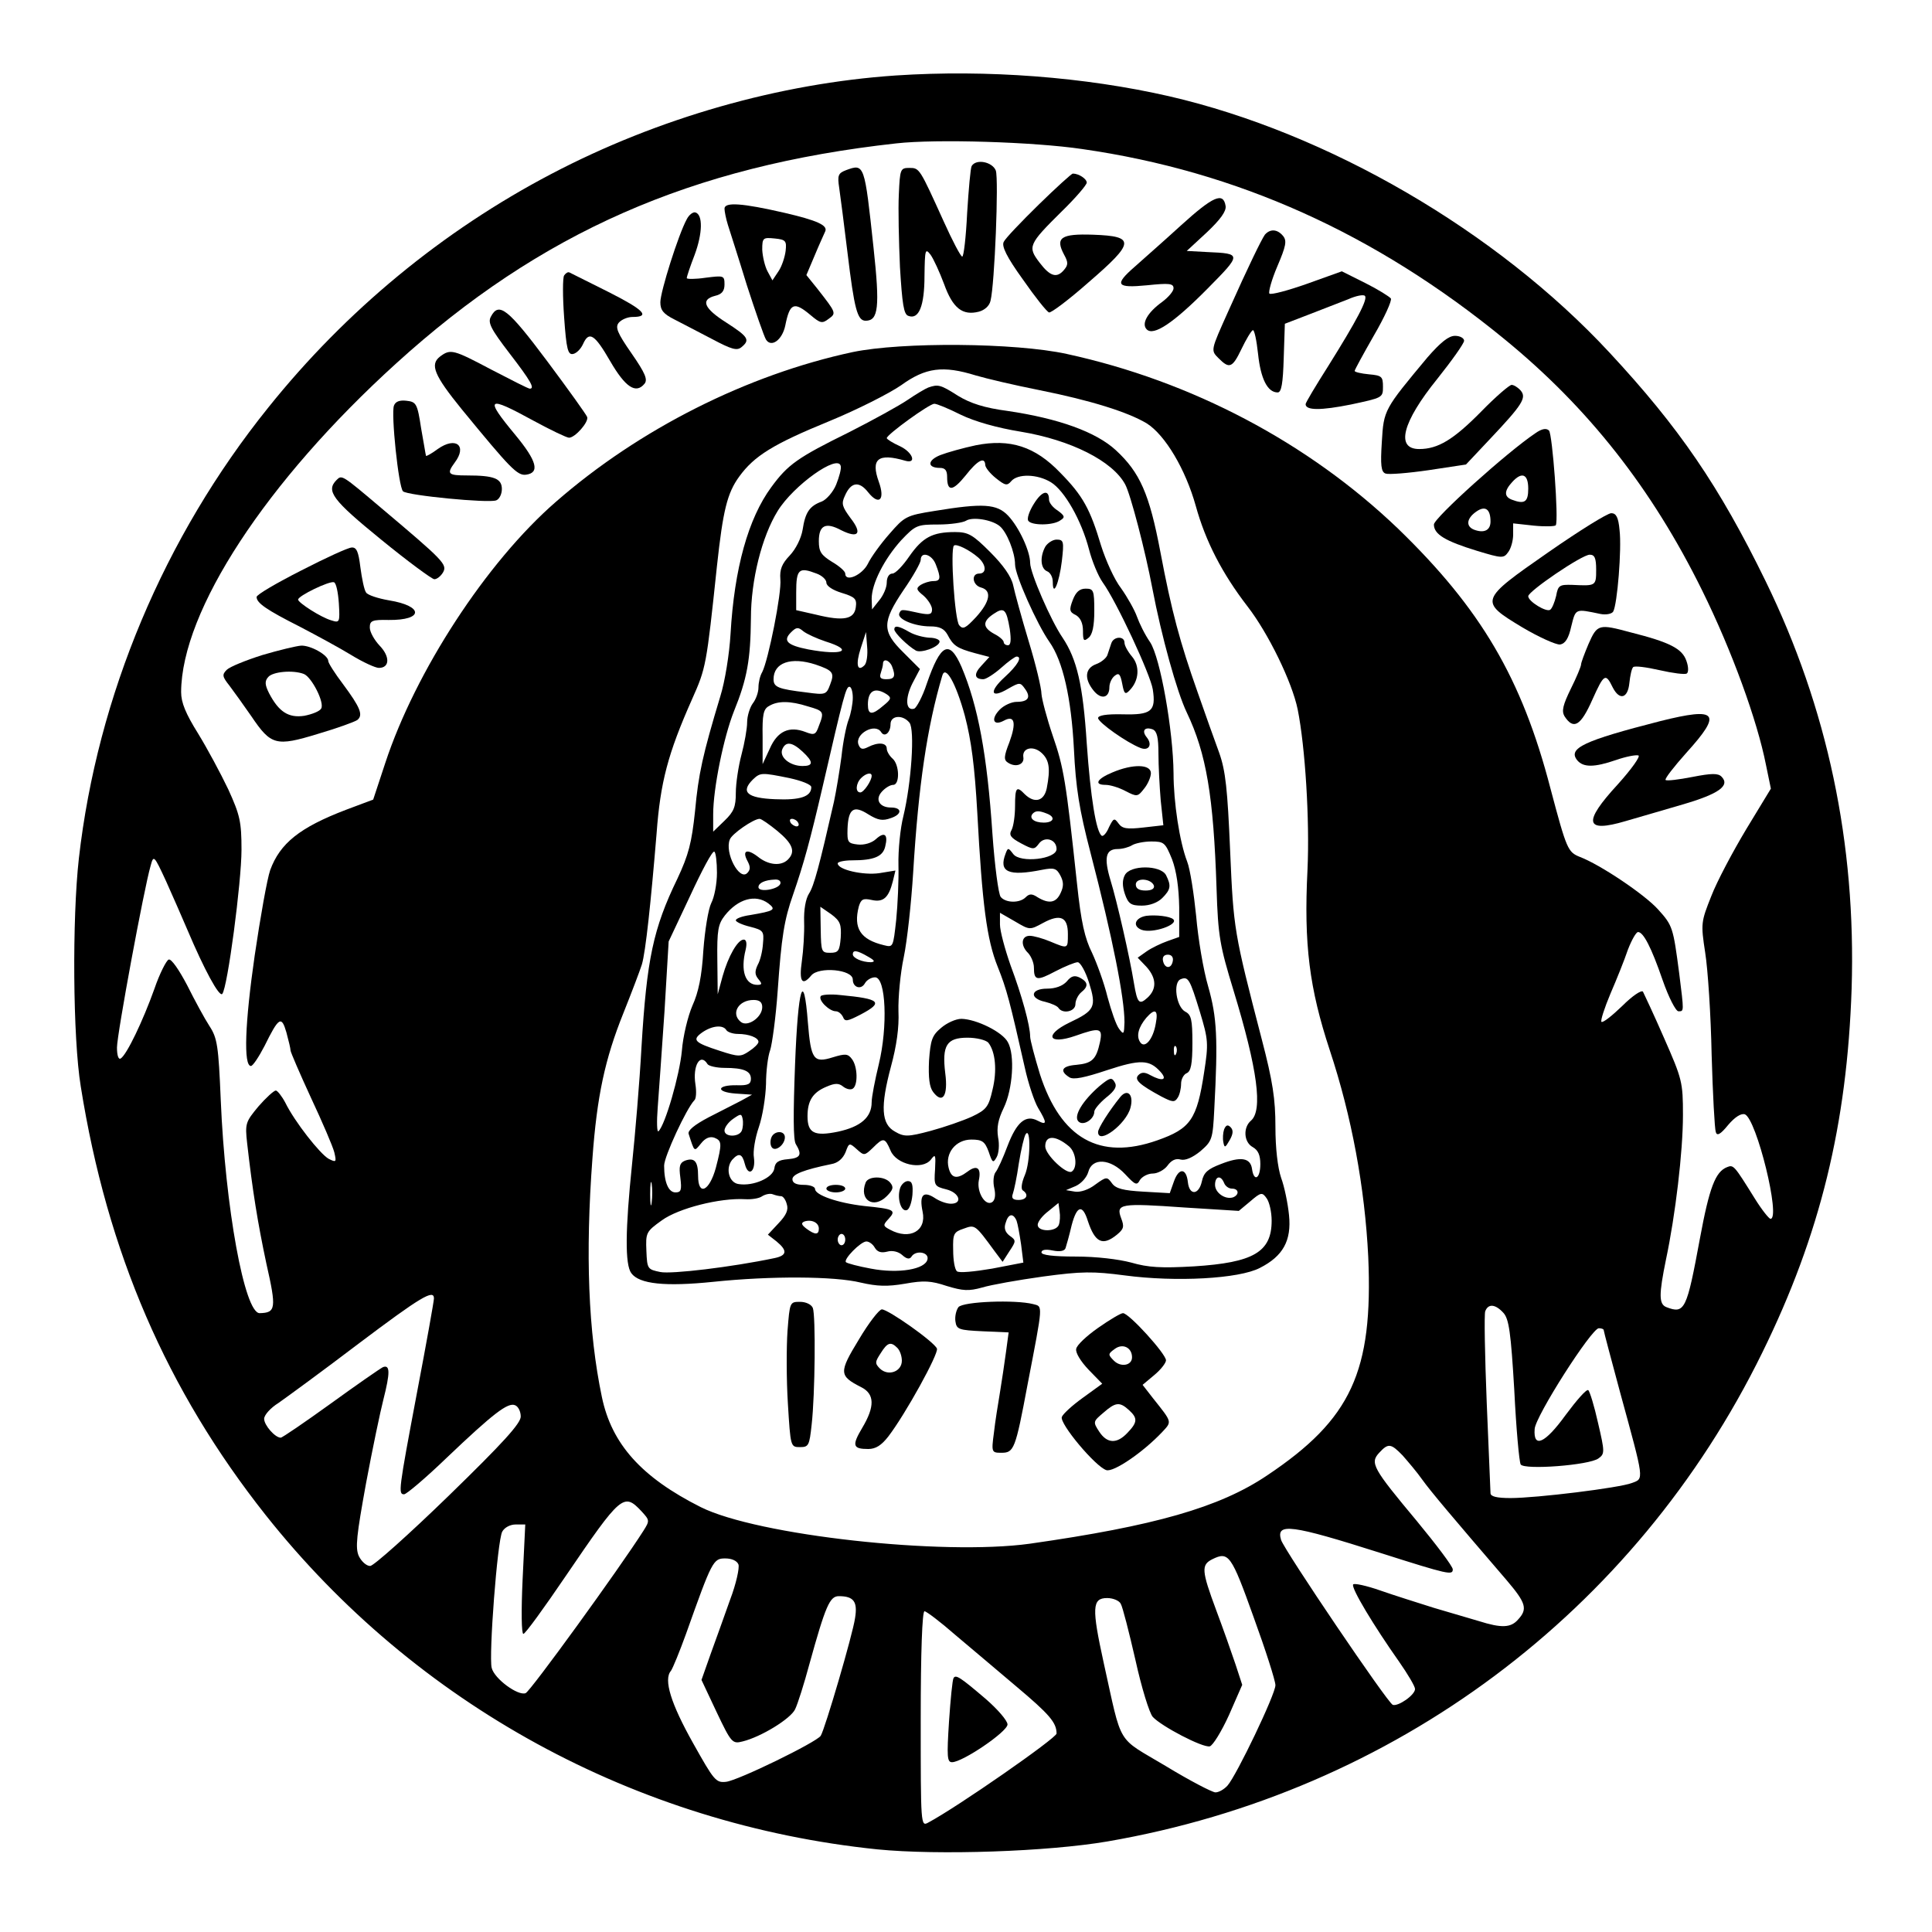 <?xml version="1.0" standalone="no"?>
<!DOCTYPE svg PUBLIC "-//W3C//DTD SVG 20010904//EN"
 "http://www.w3.org/TR/2001/REC-SVG-20010904/DTD/svg10.dtd">
<svg version="1.0" xmlns="http://www.w3.org/2000/svg"
 width="512pt" height="512pt" viewBox="0 0 512 512"
 preserveAspectRatio="xMidYMid meet">
<g transform="translate(0,512) scale(0.1,-0.1)"
fill="#000000" stroke="none">
<path d="M2374 4920 c-308 -21 -629 -112 -913 -261 -288 -151 -544 -362 -750
-619 -276 -343 -453 -764 -502 -1195 -18 -160 -16 -476 5 -604 70 -440 228
-805 490 -1136 398 -502 981 -820 1621 -886 162 -16 452 -6 610 21 760 131
1398 608 1735 1295 154 313 225 606 237 965 12 385 -64 744 -228 1080 -123
252 -229 407 -414 606 -299 322 -746 582 -1167 679 -223 51 -482 71 -724 55z
m494 -195 c411 -59 777 -224 1118 -503 223 -182 392 -397 525 -667 79 -160
146 -345 169 -462 l13 -63 -65 -107 c-36 -60 -78 -139 -93 -178 -27 -68 -28
-72 -16 -150 7 -44 15 -165 17 -270 3 -104 8 -197 11 -205 3 -11 12 -7 33 19
18 21 34 31 44 28 31 -12 96 -277 68 -277 -4 0 -24 25 -43 56 -53 85 -55 88
-72 81 -31 -12 -47 -54 -72 -189 -35 -189 -40 -201 -89 -182 -20 8 -20 33 -1
126 25 118 45 286 45 383 0 87 -2 95 -50 204 -27 62 -53 117 -56 123 -4 5 -28
-11 -55 -38 -27 -26 -51 -45 -55 -42 -3 3 8 37 24 75 16 37 37 89 46 116 10
26 22 47 27 47 14 0 35 -40 65 -127 16 -46 35 -83 42 -83 15 0 15 -3 2 101
-16 121 -17 126 -56 169 -36 40 -154 119 -207 139 -32 13 -35 19 -78 181 -76
293 -185 477 -404 689 -238 228 -547 391 -878 463 -137 30 -437 32 -567 5
-280 -60 -566 -204 -787 -397 -184 -160 -372 -449 -452 -692 l-32 -97 -72 -27
c-123 -47 -175 -89 -201 -160 -8 -23 -26 -124 -41 -226 -26 -180 -30 -293 -10
-293 5 0 21 24 36 53 38 77 45 81 58 36 6 -22 11 -43 11 -48 0 -4 24 -60 54
-125 30 -64 58 -129 62 -145 6 -26 5 -27 -15 -17 -23 13 -90 98 -115 149 -9
17 -21 32 -25 32 -5 0 -26 -19 -46 -42 -34 -41 -36 -45 -30 -98 14 -124 28
-211 51 -319 27 -119 25 -130 -18 -131 -40 0 -91 280 -103 565 -6 143 -9 164
-30 196 -13 20 -39 68 -59 108 -21 40 -42 71 -49 68 -6 -2 -24 -37 -38 -78
-30 -84 -73 -174 -89 -184 -6 -4 -10 8 -10 29 0 35 72 423 89 481 8 30 9 29
41 -40 17 -38 43 -97 57 -130 44 -104 84 -178 92 -169 14 16 51 297 51 382 0
74 -4 92 -35 160 -20 42 -56 109 -80 148 -33 53 -45 82 -45 110 1 215 225 558
570 871 382 347 782 523 1325 583 106 12 365 4 493 -15z m-282 -600 c27 -8
103 -26 169 -39 135 -27 234 -58 284 -88 49 -31 103 -122 130 -219 26 -94 70
-179 137 -266 55 -71 118 -200 133 -273 20 -100 32 -293 26 -425 -10 -198 5
-314 59 -478 58 -175 93 -364 102 -548 13 -304 -45 -430 -268 -579 -126 -85
-299 -134 -629 -181 -232 -32 -722 22 -872 97 -157 79 -236 167 -262 292 -36
172 -44 378 -25 632 12 165 33 263 82 385 22 55 44 113 49 129 10 33 24 166
39 347 10 136 30 212 94 356 37 83 38 88 66 353 16 147 27 193 59 237 40 55
90 86 239 147 73 30 158 73 190 95 65 47 111 53 198 26z m-1436 -2446 c0 -7
-20 -119 -45 -250 -49 -260 -50 -269 -34 -269 6 0 57 43 112 96 125 119 163
148 182 140 8 -3 15 -16 15 -30 0 -18 -46 -69 -191 -210 -105 -102 -199 -186
-208 -186 -10 0 -23 12 -30 26 -10 22 -6 55 19 193 17 91 38 191 46 222 18 71
18 93 -1 86 -8 -4 -70 -47 -139 -97 -68 -49 -128 -90 -132 -90 -15 0 -44 33
-44 50 0 10 17 29 38 42 20 14 116 84 212 157 166 125 200 145 200 120z m2834
-38 c15 -16 20 -53 29 -205 5 -102 13 -190 17 -197 10 -15 182 -2 206 16 17
12 17 17 -1 94 -10 45 -22 84 -26 87 -5 3 -31 -27 -60 -66 -55 -76 -86 -89
-82 -37 2 34 151 267 170 267 7 0 13 -2 13 -5 0 -3 20 -78 44 -167 64 -234 63
-226 31 -238 -33 -13 -253 -40 -322 -40 -36 0 -53 4 -53 13 0 6 -5 114 -10
239 -5 126 -7 235 -4 243 8 21 27 19 48 -4z m-267 -378 c14 -16 38 -44 52 -64
23 -32 78 -97 224 -267 51 -60 56 -76 30 -104 -19 -22 -44 -23 -104 -4 -24 7
-78 23 -119 35 -41 13 -105 33 -142 46 -37 13 -70 20 -72 16 -6 -9 55 -110
122 -205 23 -33 42 -65 42 -72 0 -16 -45 -47 -59 -42 -13 4 -287 409 -296 437
-14 46 26 41 265 -35 179 -57 190 -59 190 -43 0 8 -44 66 -96 129 -116 139
-124 153 -99 180 24 26 31 25 62 -7z m-2017 -148 c22 -24 22 -25 5 -52 -63
-99 -300 -426 -312 -430 -20 -8 -83 38 -90 67 -8 32 15 337 28 361 6 11 21 19
36 19 l25 0 -7 -145 c-4 -85 -3 -145 2 -145 5 0 55 69 112 153 147 216 154
222 201 172z m1622 -280 c32 -88 58 -169 58 -181 0 -24 -103 -239 -127 -266
-9 -10 -23 -18 -32 -18 -8 0 -68 31 -132 70 -132 79 -114 48 -164 273 -32 146
-31 172 9 172 16 0 32 -7 36 -15 5 -8 22 -75 39 -149 16 -73 37 -141 46 -151
23 -25 132 -82 151 -78 8 2 31 39 51 83 l35 80 -18 55 c-10 30 -33 95 -51 143
-39 105 -40 120 -10 135 43 21 50 12 109 -153z m-1365 139 c3 -9 -6 -51 -22
-93 -15 -42 -38 -107 -52 -145 l-24 -68 40 -85 c39 -82 42 -85 69 -78 49 12
127 60 139 85 7 14 24 68 38 120 43 155 54 180 78 180 40 0 50 -15 43 -58 -6
-43 -80 -295 -91 -312 -11 -17 -220 -119 -251 -122 -27 -3 -32 4 -87 102 -59
105 -79 169 -59 192 5 7 23 51 40 98 69 194 72 200 104 200 17 0 31 -6 35 -16z
m575 -187 c40 -34 113 -95 161 -136 88 -74 107 -96 107 -125 0 -12 -263 -195
-340 -236 -20 -11 -20 -8 -20 275 0 177 4 285 10 285 5 0 42 -28 82 -63z"/>
<path d="M2575 4680 c-3 -5 -8 -61 -12 -125 -3 -63 -9 -115 -13 -115 -4 0 -26
42 -49 93 -64 141 -64 142 -91 142 -24 0 -25 -3 -28 -70 -2 -38 0 -125 3 -193
6 -98 10 -125 22 -129 28 -11 43 26 43 106 1 70 2 74 16 56 8 -11 24 -46 36
-78 23 -64 49 -84 92 -73 15 4 28 15 31 29 11 43 22 322 14 345 -9 23 -52 32
-64 12z"/>
<path d="M2242 4669 c-21 -8 -23 -14 -18 -47 3 -20 13 -98 22 -172 18 -149 26
-180 48 -180 34 0 38 36 21 193 -24 223 -24 224 -73 206z"/>
<path d="M2753 4578 c-47 -46 -89 -90 -93 -99 -6 -11 7 -39 51 -100 32 -46 63
-85 69 -87 5 -2 53 34 105 80 123 106 124 122 12 126 -86 3 -101 -8 -77 -53
11 -20 11 -27 0 -40 -19 -23 -37 -18 -65 19 -32 42 -30 48 59 136 36 35 66 70
66 76 0 10 -21 24 -37 24 -3 0 -44 -37 -90 -82z"/>
<path d="M3130 4523 c-47 -43 -103 -92 -123 -110 -55 -48 -49 -57 33 -49 58 6
70 5 70 -8 0 -8 -14 -24 -30 -36 -39 -28 -56 -58 -41 -73 18 -18 70 16 161
108 91 92 91 93 0 97 l-55 3 53 49 c36 34 52 56 50 70 -6 38 -33 26 -118 -51z"/>
<path d="M1920 4567 c0 -7 4 -27 9 -43 5 -16 28 -87 50 -159 23 -71 46 -137
51 -145 14 -22 43 -1 51 37 12 60 23 65 67 28 26 -22 31 -23 48 -10 21 15 20
16 -30 80 l-29 36 22 52 c12 29 25 57 28 64 7 16 -22 29 -108 49 -113 26 -159
29 -159 11z m162 -112 c-2 -16 -10 -41 -19 -54 l-16 -24 -13 24 c-7 13 -13 39
-14 57 0 32 2 33 33 30 29 -3 32 -6 29 -33z"/>
<path d="M1820 4539 c-22 -40 -70 -192 -70 -220 0 -21 8 -31 38 -46 20 -10 65
-34 100 -52 51 -27 65 -31 77 -21 23 19 19 27 -40 65 -60 38 -69 61 -30 71 18
4 25 13 25 30 0 24 -2 24 -50 18 -27 -4 -50 -4 -50 -1 0 4 9 31 21 62 21 57
22 106 2 112 -6 2 -17 -6 -23 -18z"/>
<path d="M3352 4498 c-9 -13 -43 -82 -97 -203 -47 -105 -47 -103 -25 -125 28
-28 36 -25 60 25 12 25 25 47 30 50 4 2 10 -26 14 -63 7 -66 25 -102 52 -102
10 0 14 24 16 91 l3 91 65 25 c36 14 82 32 103 40 20 9 40 13 44 9 9 -8 -22
-66 -97 -186 -33 -52 -60 -97 -60 -101 0 -17 40 -17 120 -1 84 18 85 18 85 47
0 27 -3 30 -37 33 -21 2 -38 6 -38 9 0 3 23 45 51 94 28 48 48 92 45 98 -4 5
-34 24 -68 41 l-62 31 -92 -33 c-51 -18 -96 -30 -100 -26 -3 4 6 37 21 72 23
54 26 68 15 81 -15 18 -34 19 -48 3z"/>
<path d="M1495 4390 c-4 -6 -4 -56 0 -111 6 -85 10 -100 24 -97 9 2 20 13 26
26 16 36 31 26 72 -45 40 -69 68 -88 91 -60 9 11 2 28 -34 80 -39 56 -44 70
-34 82 7 8 23 15 36 15 49 0 30 19 -63 66 -54 27 -100 50 -104 52 -4 2 -10 -2
-14 -8z"/>
<path d="M1301 4281 c-9 -16 0 -33 49 -97 57 -74 68 -94 54 -94 -4 0 -49 23
-101 50 -102 54 -109 56 -137 35 -27 -21 -16 -49 58 -140 128 -156 147 -176
170 -173 37 5 29 36 -28 105 -83 100 -76 106 48 38 46 -25 88 -45 94 -45 16 0
53 42 48 55 -2 6 -50 73 -106 148 -104 139 -128 158 -149 118z"/>
<path d="M3783 4173 c-115 -138 -116 -139 -121 -224 -4 -62 -2 -80 10 -84 8
-3 59 1 114 9 l99 15 64 68 c86 91 97 109 81 128 -7 8 -18 15 -24 15 -6 0 -43
-32 -81 -71 -73 -74 -114 -99 -164 -99 -63 0 -45 71 48 186 39 49 71 94 71
101 0 7 -11 13 -24 13 -17 0 -38 -17 -73 -57z"/>
<path d="M1044 4045 c-8 -21 12 -215 24 -227 11 -11 227 -32 247 -24 8 3 15
16 15 30 0 28 -21 36 -92 36 -51 0 -55 4 -33 34 34 45 3 70 -45 36 -16 -12
-31 -20 -31 -18 -1 2 -6 35 -13 73 -10 66 -13 70 -39 73 -18 2 -29 -2 -33 -13z"/>
<path d="M4069 3972 c-76 -51 -269 -225 -269 -242 0 -26 30 -44 115 -70 66
-20 70 -20 82 -3 7 9 13 30 13 46 l0 30 55 -6 c30 -3 56 -2 58 1 8 15 -9 242
-18 251 -7 7 -19 5 -36 -7z m-19 -147 c0 -36 -10 -42 -44 -29 -20 8 -20 23 1
46 26 29 43 22 43 -17z m-100 -87 c0 -22 -15 -31 -40 -23 -26 8 -25 30 2 49
24 17 38 7 38 -26z"/>
<path d="M892 3848 c-29 -29 -11 -53 118 -158 71 -58 135 -105 141 -105 7 0
17 8 23 18 12 21 2 31 -164 171 -104 88 -104 88 -118 74z"/>
<path d="M4104 3657 c-184 -128 -185 -130 -69 -200 44 -26 89 -46 99 -45 14 2
23 16 30 48 12 48 10 47 77 33 15 -3 30 0 34 6 11 18 23 167 17 216 -3 34 -9
45 -22 45 -10 0 -84 -46 -166 -103z m126 -47 c0 -43 -1 -43 -63 -40 -34 1 -38
-1 -43 -29 -4 -17 -11 -34 -16 -37 -10 -7 -58 22 -58 36 0 13 142 110 163 110
13 0 17 -9 17 -40z"/>
<path d="M798 3608 c-65 -33 -118 -64 -118 -70 0 -16 26 -34 115 -79 44 -23
105 -56 136 -75 31 -19 64 -34 73 -34 29 0 30 30 2 59 -14 15 -26 36 -26 48 0
18 6 21 50 20 93 -1 93 37 1 52 -29 5 -57 14 -61 21 -5 7 -11 37 -15 67 -5 41
-10 53 -23 52 -9 0 -70 -28 -134 -61z m100 -87 c3 -51 2 -52 -20 -45 -28 8
-88 47 -88 55 0 10 83 50 95 46 6 -2 11 -27 13 -56z"/>
<path d="M4210 3414 c-11 -26 -20 -50 -20 -55 0 -5 -12 -34 -27 -64 -21 -43
-25 -59 -17 -73 24 -37 43 -26 74 44 31 69 35 71 54 32 18 -35 40 -29 44 12 2
19 6 38 10 42 4 4 35 0 70 -8 35 -8 67 -12 72 -9 5 3 5 18 -1 34 -11 32 -44
49 -147 75 -85 23 -89 22 -112 -30z"/>
<path d="M695 3384 c-44 -14 -86 -31 -94 -39 -13 -13 -12 -18 7 -42 12 -16 38
-52 58 -81 52 -77 65 -81 176 -47 51 15 98 32 105 37 16 13 8 33 -38 95 -22
29 -39 56 -39 61 0 16 -47 42 -72 41 -13 -1 -59 -12 -103 -25z m110 -50 c21
-8 56 -77 46 -92 -4 -7 -24 -15 -45 -19 -41 -6 -67 10 -93 60 -11 22 -12 32
-2 43 12 14 65 19 94 8z"/>
<path d="M4400 3209 c-203 -52 -246 -72 -220 -104 16 -19 45 -19 103 1 26 9
52 14 59 12 6 -2 -18 -36 -55 -77 -93 -101 -87 -129 21 -97 32 9 99 29 151 44
96 28 127 50 103 74 -9 9 -26 9 -77 -1 -36 -7 -68 -11 -71 -8 -3 3 22 35 55
72 96 106 83 122 -69 84z"/>
<path d="M2460 4093 c-8 -3 -33 -18 -55 -33 -22 -15 -91 -53 -154 -85 -138
-68 -163 -86 -207 -146 -61 -83 -98 -215 -108 -389 -3 -53 -15 -127 -27 -165
-47 -156 -58 -206 -67 -304 -9 -85 -17 -116 -47 -180 -64 -132 -81 -213 -95
-446 -5 -93 -17 -233 -25 -310 -18 -174 -19 -266 -2 -289 21 -29 90 -36 217
-23 153 16 322 15 391 -2 44 -10 70 -11 117 -3 50 9 69 8 111 -6 43 -13 58
-14 94 -4 23 7 96 20 161 29 103 14 133 14 217 3 135 -18 303 -9 358 20 61 31
84 72 77 140 -3 30 -12 75 -21 99 -9 27 -15 78 -15 135 0 73 -7 120 -36 231
-74 285 -75 292 -84 500 -7 164 -12 212 -29 260 -12 33 -38 105 -57 160 -47
133 -69 214 -99 373 -29 153 -54 210 -118 269 -52 48 -151 84 -287 104 -61 8
-98 20 -131 40 -47 30 -53 31 -79 22z m86 -72 c37 -18 97 -35 159 -45 133 -22
244 -78 277 -140 14 -26 53 -175 72 -276 24 -126 65 -274 91 -328 52 -109 71
-222 79 -467 4 -127 9 -152 45 -270 64 -210 78 -318 46 -345 -21 -18 -19 -57
5 -70 14 -8 20 -21 20 -45 0 -39 -17 -48 -22 -13 -4 30 -30 34 -83 13 -34 -13
-45 -22 -50 -46 -8 -36 -33 -38 -37 -2 -4 38 -24 39 -37 2 l-11 -31 -70 4
c-53 3 -73 8 -83 22 -13 18 -15 18 -44 -3 -18 -14 -40 -21 -54 -19 l-24 4 26
11 c15 7 29 23 33 37 10 39 59 36 98 -6 27 -29 31 -30 39 -15 6 9 21 17 34 17
13 0 31 10 39 21 10 14 22 20 35 16 12 -3 31 5 52 22 31 27 33 31 37 112 10
187 7 243 -16 324 -13 44 -27 128 -32 187 -6 59 -16 125 -24 145 -20 52 -36
157 -36 234 -1 113 -35 306 -62 347 -14 20 -29 51 -35 68 -6 17 -25 51 -42 75
-18 23 -41 75 -53 113 -29 97 -48 132 -108 193 -67 70 -133 91 -224 73 -33 -7
-76 -19 -94 -26 -35 -14 -35 -34 -1 -34 14 0 19 -7 19 -24 0 -40 15 -38 49 4
32 41 51 50 52 28 0 -7 13 -23 28 -35 25 -20 30 -21 41 -8 17 20 69 19 105 -3
36 -22 81 -101 101 -178 8 -31 24 -70 36 -87 37 -51 127 -245 133 -284 9 -58
-4 -68 -80 -66 -44 1 -65 -3 -65 -10 1 -12 76 -65 112 -79 22 -9 33 8 17 28
-14 17 -6 29 16 21 11 -5 15 -21 15 -64 0 -32 3 -88 6 -124 l7 -66 -53 -6
c-44 -5 -56 -3 -66 11 -11 15 -13 14 -25 -10 -6 -15 -15 -25 -19 -23 -15 9
-30 102 -40 245 -10 155 -26 223 -64 280 -31 45 -86 172 -86 198 0 31 -29 94
-58 125 -30 32 -67 34 -195 13 -76 -12 -80 -15 -120 -61 -23 -26 -49 -62 -57
-79 -15 -30 -60 -50 -60 -26 0 6 -16 20 -35 31 -29 18 -35 27 -35 55 0 42 18
51 59 29 46 -23 57 -9 25 32 -22 30 -25 38 -15 59 16 37 38 40 62 9 29 -36 45
-19 28 28 -22 61 -2 77 70 56 31 -9 20 22 -13 38 -20 9 -36 19 -36 22 1 10
113 91 126 91 7 0 38 -13 70 -29z m-330 -185 c-8 -20 -26 -40 -38 -45 -33 -12
-44 -29 -51 -75 -4 -23 -18 -51 -34 -68 -21 -22 -27 -37 -25 -63 4 -36 -32
-215 -48 -246 -6 -10 -10 -28 -10 -41 0 -13 -7 -32 -15 -42 -8 -11 -15 -34
-15 -50 0 -17 -7 -56 -15 -86 -8 -30 -15 -76 -15 -101 0 -37 -5 -50 -30 -74
l-30 -29 0 46 c0 69 28 205 55 273 35 86 44 137 45 246 0 102 29 217 71 285
42 68 160 152 167 119 2 -7 -4 -29 -12 -49z m433 -110 c19 -15 41 -70 41 -102
0 -28 58 -158 91 -205 36 -51 58 -149 65 -284 5 -103 14 -160 44 -275 59 -227
90 -385 90 -449 -1 -32 -2 -34 -14 -18 -8 10 -21 48 -31 85 -9 37 -28 89 -41
117 -19 38 -29 80 -40 185 -29 271 -35 306 -64 390 -16 47 -29 97 -30 111 0
15 -15 78 -34 140 -19 63 -37 129 -41 148 -5 23 -26 53 -61 88 -46 46 -58 53
-93 53 -60 0 -86 -14 -121 -64 -17 -25 -37 -46 -45 -46 -9 0 -15 -10 -15 -24
0 -13 -9 -34 -20 -47 l-19 -24 -1 28 c0 40 33 105 78 155 38 40 42 42 98 42
33 0 66 5 74 10 17 11 68 3 89 -14z m-56 -84 c21 -19 22 -42 2 -42 -22 0 -18
-31 5 -37 29 -8 24 -37 -13 -78 -28 -30 -35 -34 -45 -22 -12 14 -24 201 -14
211 6 6 41 -11 65 -32z m-113 -18 c14 -36 13 -44 -7 -44 -10 0 -25 -5 -33 -10
-13 -9 -12 -13 8 -29 12 -11 22 -27 22 -36 0 -13 -6 -15 -32 -10 -50 11 -50
11 -55 -1 -5 -15 41 -34 82 -34 25 0 37 -6 46 -22 15 -29 25 -36 73 -49 l38
-10 -21 -23 c-21 -22 -19 -36 5 -36 7 0 29 14 47 30 19 17 37 30 41 30 16 0 3
-23 -31 -54 -43 -39 -38 -59 9 -31 30 17 32 17 44 0 17 -23 9 -35 -22 -35 -13
0 -33 -9 -44 -20 -25 -25 -18 -45 10 -30 29 16 34 -5 15 -57 -15 -38 -15 -47
-4 -54 21 -14 44 -5 41 14 -4 25 26 32 48 12 21 -19 24 -42 14 -94 -7 -34 -32
-41 -58 -16 -22 23 -26 19 -26 -31 0 -25 -4 -53 -9 -63 -8 -14 -3 -21 25 -36
32 -17 35 -17 47 -1 15 21 47 12 47 -14 0 -27 -97 -38 -115 -13 -13 17 -14 17
-20 1 -19 -49 7 -61 97 -43 31 6 38 4 48 -15 9 -17 9 -29 1 -46 -12 -27 -31
-30 -61 -12 -15 10 -22 10 -32 0 -16 -16 -53 -15 -66 1 -6 7 -16 83 -22 168
-14 209 -38 338 -82 442 -32 73 -55 62 -92 -45 -11 -34 -27 -63 -33 -66 -23
-7 -25 27 -5 67 l20 38 -44 44 c-57 56 -57 80 1 166 25 36 45 72 45 79 0 24
30 15 40 -12z m-316 -24 c14 -5 26 -16 26 -24 0 -9 17 -20 40 -27 36 -11 41
-16 38 -38 -4 -32 -32 -38 -105 -20 l-53 12 0 47 c0 62 7 68 54 50z m512 -147
c4 -29 3 -43 -5 -43 -6 0 -11 4 -11 8 0 5 -11 15 -25 22 -31 17 -32 33 -2 53
28 19 34 13 43 -40z m-488 -33 c77 -24 45 -38 -46 -21 -56 11 -68 23 -46 45
14 14 19 15 33 3 9 -7 35 -19 59 -27z m103 -63 c-19 -19 -24 2 -10 45 l14 43
3 -39 c2 -21 -1 -43 -7 -49z m-130 2 c47 -16 51 -22 39 -53 -10 -27 -12 -28
-63 -21 -75 9 -87 14 -87 35 0 44 46 60 111 39z m203 -5 c10 -26 7 -34 -15
-34 -15 0 -19 4 -15 16 3 9 6 20 6 25 0 15 17 10 24 -7z m193 -131 c17 -65 26
-133 33 -258 13 -242 25 -335 54 -407 24 -60 32 -91 72 -268 9 -41 25 -89 35
-106 24 -40 24 -47 -1 -34 -32 17 -56 -4 -80 -67 -12 -32 -26 -63 -32 -70 -5
-7 -7 -25 -3 -42 4 -18 2 -32 -6 -37 -18 -11 -41 27 -35 58 7 33 -5 42 -30 23
-28 -21 -43 -18 -50 10 -10 39 19 75 60 75 29 0 36 -5 46 -32 10 -30 12 -31
21 -15 6 10 8 34 4 53 -4 26 0 47 15 78 24 50 30 140 11 174 -14 27 -83 61
-123 62 -15 0 -39 -11 -54 -24 -24 -20 -28 -32 -32 -87 -2 -45 1 -70 11 -83
25 -33 40 -10 32 50 -9 74 4 94 59 94 24 0 48 -6 55 -13 19 -24 24 -74 11
-126 -10 -44 -16 -52 -54 -70 -24 -11 -73 -28 -110 -38 -60 -16 -70 -16 -94
-2 -37 20 -39 67 -11 172 15 55 22 104 20 147 -1 36 5 101 14 143 9 43 20 144
25 225 14 231 37 386 77 521 8 30 36 -18 60 -106z m-297 48 c0 -16 -5 -42 -11
-58 -6 -15 -15 -59 -19 -98 -5 -38 -14 -92 -20 -120 -39 -171 -53 -223 -66
-243 -9 -14 -14 -43 -13 -75 1 -29 -2 -76 -6 -104 -8 -55 1 -67 25 -38 20 24
110 16 110 -11 0 -21 22 -28 32 -10 5 9 17 16 27 16 29 0 34 -131 10 -230 -10
-41 -19 -87 -19 -101 0 -40 -29 -65 -89 -78 -63 -13 -81 -4 -81 41 0 41 14 63
50 78 23 10 33 10 45 0 8 -6 19 -9 25 -5 14 9 13 58 -2 78 -11 15 -18 15 -51
5 -51 -16 -58 -6 -66 92 -11 143 -26 96 -34 -110 -5 -132 -5 -201 2 -212 17
-28 13 -37 -21 -40 -25 -2 -34 -8 -36 -25 -4 -24 -55 -47 -94 -41 -26 3 -36
41 -18 64 18 20 27 17 34 -11 9 -35 29 -20 24 17 -3 16 3 52 13 81 10 29 18
80 19 114 0 34 5 74 11 90 5 15 15 86 20 158 10 142 17 187 41 255 28 81 45
143 78 285 56 243 62 265 71 265 5 0 9 -13 9 -29z m90 9 c13 -9 12 -13 -9 -30
-30 -26 -41 -25 -41 3 0 37 19 47 50 27z m-209 -32 c42 -12 44 -14 29 -52 -8
-23 -12 -25 -35 -16 -44 17 -75 2 -95 -44 l-19 -41 0 72 c-1 59 2 74 17 82 23
14 56 14 103 -1z m269 -43 c15 -18 5 -161 -16 -248 -8 -31 -14 -90 -13 -130 1
-39 -2 -105 -6 -145 -8 -72 -8 -73 -32 -67 -63 15 -82 45 -67 103 6 19 11 22
34 17 31 -7 45 6 56 49 l7 29 -43 -7 c-42 -6 -110 9 -110 26 0 4 17 8 38 8 58
0 82 10 88 37 8 32 -2 40 -25 19 -11 -10 -31 -16 -48 -14 -26 3 -28 6 -27 41
2 54 16 64 55 39 26 -16 38 -18 60 -10 30 10 30 28 0 28 -30 0 -43 21 -24 42
9 10 22 18 30 18 18 0 17 54 -2 70 -8 7 -15 19 -15 26 0 16 -23 18 -50 4 -14
-7 -20 -6 -25 7 -10 28 44 58 60 33 9 -15 25 -2 25 21 0 23 32 26 50 4z m-283
-77 c29 -27 29 -38 0 -38 -33 0 -62 23 -54 44 9 22 26 20 54 -6z m-35 -70 c32
-7 58 -17 58 -24 0 -25 -29 -35 -96 -32 -74 3 -92 19 -59 52 20 19 23 19 97 4z
m218 6 c0 -13 -21 -44 -30 -44 -14 0 -12 24 2 38 13 13 28 16 28 6z m464 -100
c24 -9 19 -24 -8 -24 -26 0 -40 12 -29 24 8 8 17 8 37 0z m-714 -46 c41 -34
49 -55 28 -76 -18 -18 -52 -15 -80 8 -29 22 -42 16 -27 -12 8 -15 8 -23 -1
-32 -21 -20 -60 54 -46 89 5 15 63 55 79 55 5 0 26 -15 47 -32z m55 22 c3 -5
2 -10 -4 -10 -5 0 -13 5 -16 10 -3 6 -2 10 4 10 5 0 13 -4 16 -10z m991 -97
c12 -32 18 -75 19 -127 l0 -79 -31 -11 c-17 -6 -42 -18 -55 -27 l-24 -17 23
-24 c27 -30 28 -59 3 -82 -22 -20 -27 -15 -36 39 -11 68 -45 217 -62 272 -18
60 -13 83 19 83 13 0 30 5 38 10 8 5 31 10 51 10 34 0 37 -3 55 -47z m-1206
-36 c0 -29 -7 -65 -15 -80 -8 -16 -17 -72 -21 -125 -4 -69 -13 -112 -29 -147
-12 -28 -25 -81 -28 -120 -6 -64 -44 -196 -62 -213 -4 -4 -5 25 -2 63 3 39 11
153 18 255 l11 185 57 121 c31 67 59 120 64 117 4 -2 7 -28 7 -56z m168 -29
c-5 -15 -58 -24 -58 -9 0 11 17 19 43 20 11 1 17 -4 15 -11z m-32 -52 c22 -17
16 -20 -48 -31 -21 -3 -38 -9 -38 -14 0 -4 17 -12 38 -17 35 -9 37 -12 34 -44
-1 -19 -7 -45 -14 -57 -8 -17 -8 -26 2 -38 10 -12 10 -15 -3 -15 -32 0 -45 37
-31 93 4 17 2 27 -5 27 -16 0 -41 -44 -56 -97 l-13 -48 -1 91 c-1 79 2 95 20
118 35 44 81 57 115 32z m192 -91 c-3 -35 -6 -40 -28 -40 -23 0 -24 3 -25 61
l-1 61 29 -20 c24 -18 27 -27 25 -62z m536 39 c46 25 66 16 66 -29 0 -40 1
-40 -47 -20 -19 8 -44 15 -54 15 -23 0 -25 -26 -4 -46 8 -9 15 -26 15 -38 0
-35 8 -36 57 -10 25 13 52 24 59 24 7 0 21 -25 30 -54 20 -64 16 -74 -52 -106
-68 -33 -56 -60 16 -35 65 23 73 21 65 -17 -10 -46 -21 -56 -63 -60 -38 -3
-45 -16 -18 -33 11 -7 40 -1 100 19 88 29 112 28 141 -4 20 -22 6 -27 -27 -9
-14 8 -23 8 -31 0 -12 -12 2 -25 61 -57 29 -15 35 -16 43 -3 5 7 9 24 9 37 0
12 7 25 15 28 11 5 15 24 15 80 0 62 -3 75 -19 83 -24 13 -33 78 -12 86 20 8
24 1 51 -87 22 -73 23 -83 11 -160 -19 -125 -36 -149 -124 -180 -153 -54 -256
5 -311 175 -14 46 -26 91 -26 100 0 29 -22 109 -52 189 -15 43 -28 91 -28 108
l0 31 40 -23 c39 -23 39 -23 74 -4z m-464 -89 c18 -10 20 -14 8 -15 -23 0 -48
11 -48 21 0 12 11 11 40 -6z m808 -12 c-4 -22 -22 -20 -26 1 -2 10 3 16 13 16
10 0 15 -7 13 -17z m-1088 -122 c0 -27 -39 -54 -57 -39 -27 22 -6 58 34 58 16
0 23 -6 23 -19z m1043 -43 c-7 -43 -30 -69 -42 -49 -10 16 -4 39 17 64 23 26
32 21 25 -15z m-1138 -18 c3 -5 17 -10 30 -10 30 0 55 -10 55 -21 0 -5 -11
-16 -25 -25 -22 -15 -28 -15 -77 1 -68 22 -75 29 -47 49 26 18 55 21 64 6z
m1192 -62 c-3 -8 -6 -5 -6 6 -1 11 2 17 5 13 3 -3 4 -12 1 -19z m-1242 -28 c3
-5 24 -10 45 -10 50 0 70 -8 70 -29 0 -14 -8 -18 -37 -17 -54 1 -57 -18 -4
-22 l44 -3 -29 -16 c-16 -8 -55 -28 -86 -44 -38 -20 -56 -35 -53 -44 16 -49
14 -48 33 -25 11 14 23 19 35 15 20 -8 21 -15 4 -80 -17 -62 -47 -76 -47 -21
0 39 -10 49 -35 40 -14 -6 -16 -15 -12 -45 4 -33 2 -39 -13 -39 -18 0 -30 26
-30 71 0 24 59 151 80 173 5 4 6 23 3 42 -8 50 13 85 32 54z m91 -176 c-7 -18
-46 -18 -46 0 0 8 10 22 23 31 20 14 22 14 25 0 2 -9 1 -23 -2 -31z m750 -118
c-9 -21 -11 -38 -5 -41 16 -11 10 -25 -12 -25 -15 0 -19 5 -15 16 3 8 11 45
16 81 6 37 14 71 18 77 14 22 13 -73 -2 -108z m117 76 c19 -16 23 -57 7 -67
-14 -8 -70 45 -70 67 0 30 27 30 63 0z m-473 -11 c15 -37 84 -53 107 -24 12
16 13 13 11 -26 -3 -43 -2 -45 30 -53 35 -9 44 -38 12 -38 -12 0 -31 7 -44 16
-30 19 -40 6 -31 -37 11 -51 -34 -76 -86 -48 -19 10 -20 12 -4 29 21 23 15 26
-65 34 -70 8 -130 29 -130 45 0 6 -13 11 -30 11 -20 0 -30 5 -30 15 0 13 30
25 103 40 18 3 31 15 38 32 9 25 10 25 30 7 19 -17 20 -17 42 4 28 28 32 28
47 -7z m-633 -138 c-2 -16 -4 -5 -4 22 0 28 2 40 4 28 2 -13 2 -35 0 -50z
m1517 52 c3 -8 12 -15 21 -15 18 0 20 -16 3 -23 -21 -7 -48 12 -48 33 0 23 15
27 24 5z m-1174 -35 c5 0 12 -9 15 -21 5 -15 -1 -29 -22 -51 l-28 -30 23 -18
c29 -24 28 -37 -5 -44 -114 -24 -274 -43 -303 -37 -34 7 -35 8 -37 56 -2 48
-1 51 41 81 44 32 154 60 221 56 17 -1 37 2 45 8 8 5 21 8 28 5 8 -3 17 -5 22
-5z m1300 -65 c0 -83 -48 -111 -206 -121 -87 -5 -121 -3 -166 10 -34 9 -92 16
-147 16 -61 0 -91 4 -91 11 0 7 11 9 30 5 20 -4 32 -1 34 7 2 6 10 34 16 60
14 53 29 56 43 11 19 -57 39 -67 77 -36 18 15 20 21 11 44 -14 38 -2 40 168
28 l144 -9 30 25 c29 25 32 25 44 8 7 -10 13 -36 13 -59z m-564 -11 c-7 -19
-56 -19 -56 0 0 8 12 24 28 36 l27 22 3 -22 c2 -12 1 -28 -2 -36z m-112 11 c3
-8 8 -36 12 -63 l6 -48 -83 -16 c-47 -8 -88 -12 -93 -7 -6 5 -10 30 -10 56 -1
43 1 48 28 57 30 11 30 11 82 -60 l21 -28 18 28 c18 27 18 29 1 41 -12 9 -16
20 -11 34 7 25 20 27 29 6z m-524 -21 c0 -17 -10 -17 -33 0 -13 10 -15 15 -5
19 19 6 38 -3 38 -19z m70 -29 c0 -8 -4 -15 -10 -15 -5 0 -10 7 -10 15 0 8 5
15 10 15 6 0 10 -7 10 -15z m78 -21 c7 -12 17 -15 33 -11 14 4 30 0 40 -9 11
-10 19 -12 24 -5 11 19 47 13 43 -6 -5 -27 -77 -39 -150 -25 -33 6 -63 14 -66
17 -8 7 39 55 54 55 7 0 17 -7 22 -16z"/>
<path d="M2740 3785 c-12 -19 -19 -39 -15 -45 8 -13 66 -13 85 1 13 8 12 12
-7 26 -13 8 -23 21 -23 29 0 28 -19 23 -40 -11z"/>
<path d="M2770 3671 c-15 -28 -12 -58 5 -65 8 -3 15 -15 15 -28 0 -43 17 -3
24 55 6 52 5 57 -14 57 -10 0 -24 -9 -30 -19z"/>
<path d="M2843 3530 c-10 -26 -9 -32 8 -40 12 -7 19 -21 19 -42 0 -26 2 -29
15 -18 10 8 15 31 15 71 0 55 -2 59 -23 59 -16 0 -26 -9 -34 -30z"/>
<path d="M2945 3415 c-3 -8 -7 -22 -10 -30 -2 -8 -16 -20 -30 -25 -30 -11 -32
-39 -7 -70 20 -25 42 -20 42 9 0 10 6 24 14 30 11 9 15 5 20 -21 5 -27 8 -30
20 -17 25 26 27 64 6 89 -11 13 -20 29 -20 37 0 18 -29 17 -35 -2z"/>
<path d="M2948 3073 c-41 -17 -50 -33 -18 -33 12 0 35 -7 52 -16 31 -16 33
-16 50 6 10 12 18 31 18 41 0 24 -48 25 -102 2z"/>
<path d="M3244 2127 c-3 -9 -4 -24 -2 -34 3 -16 5 -15 17 6 9 16 10 26 2 34
-7 7 -12 6 -17 -6z"/>
<path d="M2370 3452 c0 -9 36 -44 57 -56 14 -8 63 10 63 24 0 5 -12 10 -27 10
-16 1 -39 7 -53 15 -29 17 -40 18 -40 7z"/>
<path d="M2175 2480 c-7 -11 23 -40 40 -40 7 0 15 -7 19 -15 5 -13 11 -12 46
6 63 33 53 42 -53 52 -26 3 -50 1 -52 -3z"/>
<path d="M2044 2105 c-3 -8 -3 -19 1 -25 9 -14 35 6 35 26 0 19 -29 18 -36 -1z"/>
<path d="M2981 2801 c-7 -13 -7 -29 0 -50 9 -26 16 -31 45 -31 21 0 42 8 54
20 23 23 24 33 10 61 -15 27 -95 27 -109 0z m77 -28 c2 -8 -6 -13 -22 -13 -17
0 -26 5 -26 16 0 19 41 16 48 -3z"/>
<path d="M3038 2693 c-30 -5 -38 -27 -13 -37 29 -11 100 14 84 28 -9 8 -46 12
-71 9z"/>
<path d="M2827 2519 c-11 -12 -30 -19 -52 -19 -44 0 -48 -26 -5 -35 16 -4 32
-11 35 -16 11 -17 45 -10 45 10 0 10 7 24 15 31 20 16 19 27 -3 39 -14 7 -23
5 -35 -10z"/>
<path d="M2914 2242 c-45 -39 -70 -80 -56 -94 13 -13 42 6 42 26 0 6 14 23 31
37 24 19 30 30 23 41 -8 14 -13 12 -40 -10z"/>
<path d="M2969 2213 c-30 -37 -59 -83 -59 -93 0 -35 75 21 86 65 9 34 -8 51
-27 28z"/>
<path d="M2294 1986 c-18 -46 21 -71 56 -36 17 17 19 24 9 36 -15 18 -58 18
-65 0z"/>
<path d="M2385 1970 c-8 -26 3 -62 18 -57 7 2 13 20 15 40 2 28 -1 37 -12 37
-8 0 -18 -9 -21 -20z"/>
<path d="M2190 1970 c0 -5 11 -10 25 -10 14 0 25 5 25 10 0 6 -11 10 -25 10
-14 0 -25 -4 -25 -10z"/>
<path d="M2087 1593 c-3 -43 -3 -130 1 -193 7 -114 7 -115 32 -115 23 0 25 4
31 60 9 79 11 289 3 309 -4 9 -18 16 -34 16 -27 0 -27 -1 -33 -77z"/>
<path d="M2540 1656 c-6 -8 -10 -25 -8 -38 3 -21 9 -23 72 -26 l69 -3 -7 -52
c-4 -29 -11 -77 -16 -107 -5 -30 -13 -79 -16 -107 -7 -52 -6 -53 20 -53 33 0
37 9 69 180 42 218 41 207 15 214 -47 12 -185 7 -198 -8z"/>
<path d="M2276 1570 c-53 -87 -53 -96 6 -126 36 -18 37 -51 3 -108 -28 -47
-25 -56 16 -56 20 0 35 10 53 33 46 60 134 220 129 233 -6 17 -129 104 -146
104 -7 0 -35 -36 -61 -80z m102 -22 c7 -7 12 -22 12 -34 0 -29 -36 -42 -58
-21 -14 14 -13 18 2 41 18 29 27 31 44 14z"/>
<path d="M2910 1601 c-30 -21 -57 -46 -58 -56 -2 -10 12 -33 33 -55 l36 -37
-51 -37 c-28 -20 -53 -43 -56 -51 -7 -17 89 -132 118 -141 19 -6 97 47 148
101 26 28 27 25 -24 89 l-28 36 31 26 c17 14 31 32 31 39 0 17 -98 125 -114
125 -6 0 -36 -18 -66 -39z m90 -78 c0 -22 -30 -27 -48 -9 -16 16 -16 18 2 31
21 16 46 4 46 -22z m-8 -140 c23 -21 23 -32 -4 -60 -28 -30 -54 -29 -75 3 -17
26 -16 27 11 50 32 28 43 30 68 7z"/>
<path d="M2527 673 c-3 -5 -8 -56 -12 -115 -6 -94 -5 -108 8 -108 28 0 147 81
147 100 0 10 -26 40 -57 67 -68 58 -80 66 -86 56z"/>
</g>
</svg>
